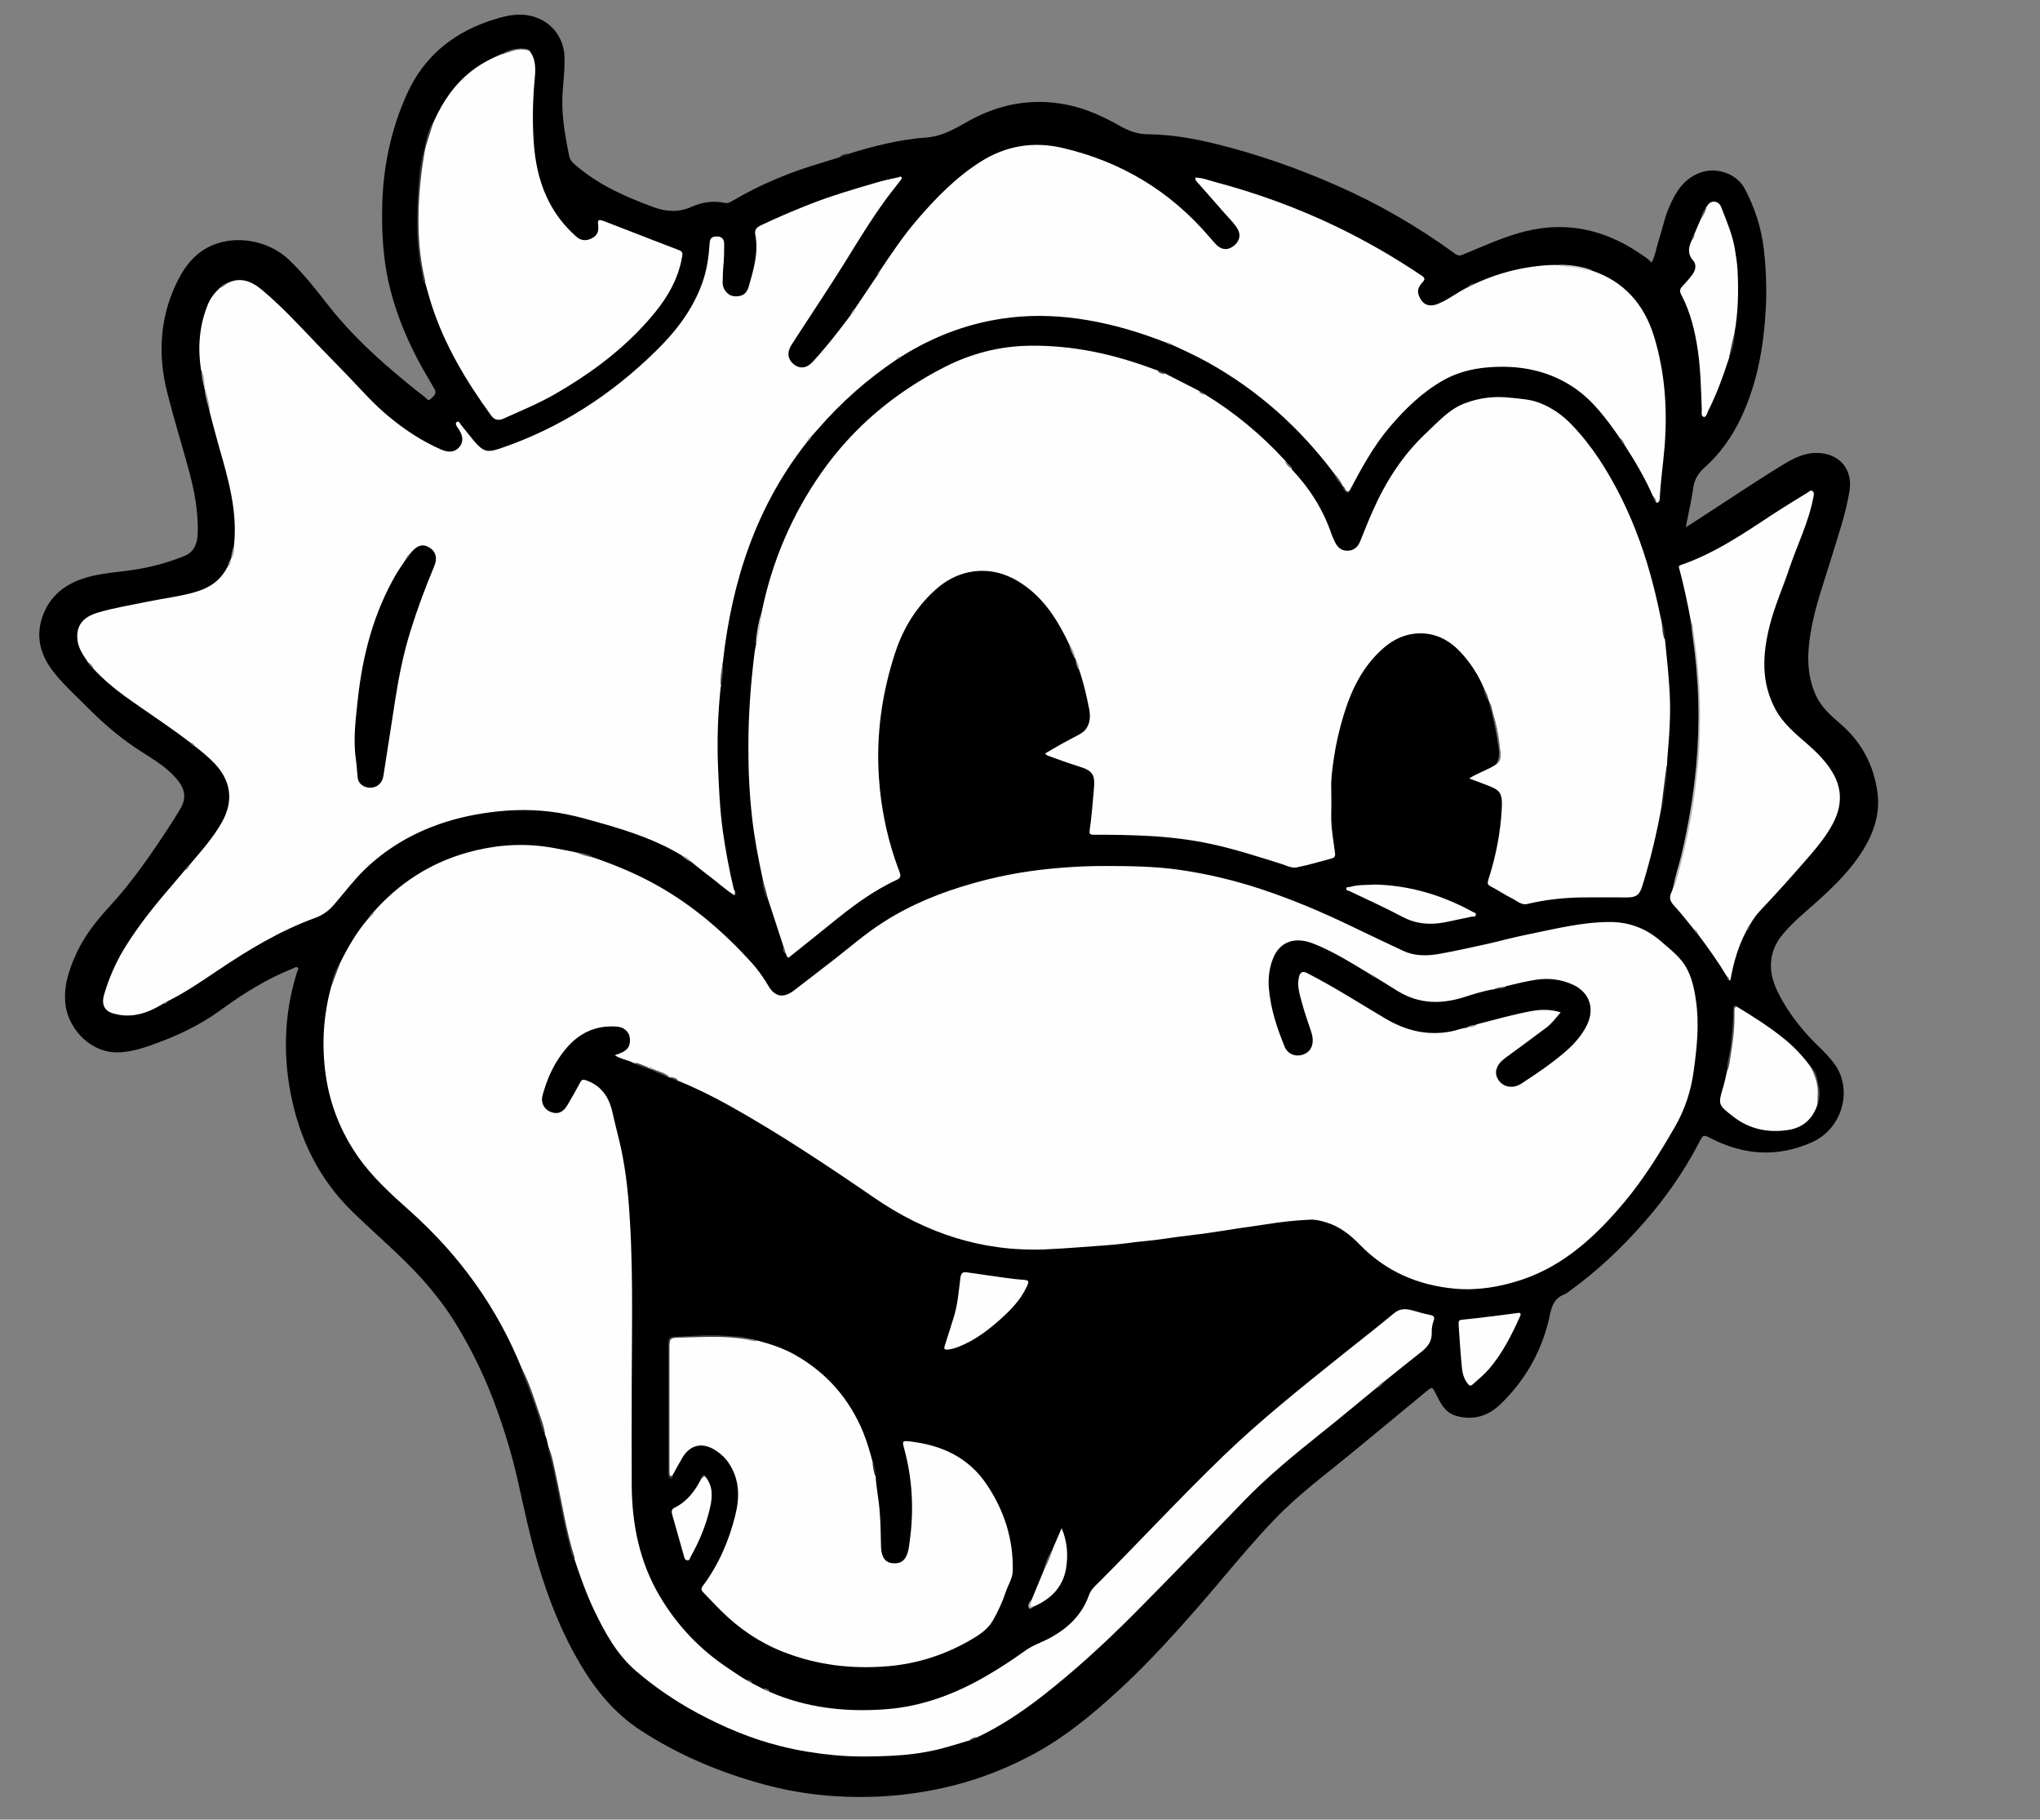 <svg viewBox="0 0 1869.1 1666.9" version="1.1" xmlns="http://www.w3.org/2000/svg" data-name="Layer 1" id="Layer_1">
  <rect x="0" y="0" width="1869.1" height="1666.9" fill="#808080" stroke="none"/>
  <defs>
    <style>
      .cls-1 {
        fill: #b5b5b5;
      }

      .cls-1, .cls-2, .cls-3, .cls-4, .cls-5, .cls-6, .cls-7, .cls-8, .cls-9, .cls-10, .cls-11, .cls-12, .cls-13, .cls-14, .cls-15, .cls-16, .cls-17, .cls-18, .cls-19, .cls-20, .cls-21, .cls-22, .cls-23, .cls-24, .cls-25, .cls-26, .cls-27, .cls-28, .cls-29, .cls-30, .cls-31, .cls-32, .cls-33, .cls-34, .cls-35, .cls-36, .cls-37, .cls-38, .cls-39, .cls-40, .cls-41, .cls-42, .cls-43, .cls-44, .cls-45, .cls-46, .cls-47, .cls-48, .cls-49, .cls-50, .cls-51, .cls-52, .cls-53, .cls-54, .cls-55, .cls-56, .cls-57, .cls-58, .cls-59, .cls-60, .cls-61, .cls-62, .cls-63, .cls-64, .cls-65, .cls-66, .cls-67 {
        stroke-width: 0px;
      }

      .cls-2 {
        fill: #adaaa9;
      }

      .cls-3 {
        fill: #cccbcb;
      }

      .cls-4 {
        fill: #3e3a39;
      }

      .cls-5 {
        fill: #433e3d;
      }

      .cls-6 {
        fill: #72706f;
      }

      .cls-7 {
        fill: #fdfdfd;
      }

      .cls-8 {
        fill: #4c4b4b;
      }

      .cls-9 {
        fill: #5f5d5c;
      }

      .cls-10 {
        fill: #a3a2a2;
      }

      .cls-11 {
        fill: #b7b6b6;
      }

      .cls-12 {
        fill: #646463;
      }

      .cls-13 {
        fill: #afabab;
      }

      .cls-14 {
        fill: #56514f;
      }

      .cls-15 {
        fill: #484746;
      }

      .cls-16 {
        fill: #3e3938;
      }

      .cls-17 {
        fill: #231f1e;
      }

      .cls-18 {
        fill: #d0cdcd;
      }

      .cls-19 {
        fill: #4d4b4b;
      }

      .cls-20 {
        fill: #1b1b1b;
      }

      .cls-21 {
        fill: #535251;
      }

      .cls-22 {
        fill: #1d1918;
      }

      .cls-23 {
        fill: #444343;
      }

      .cls-24 {
        fill: #504d4b;
      }

      .cls-25 {
        fill: #acaaaa;
      }

      .cls-26 {
        fill: #959291;
      }

      .cls-27 {
        fill: #949393;
      }

      .cls-28 {
        fill: #64605f;
      }

      .cls-29 {
        fill: #000;
      }

      .cls-30 {
        fill: #6e6e6e;
      }

      .cls-31 {
        fill: #565251;
      }

      .cls-32 {
        fill: #635e5d;
      }

      .cls-33 {
        fill: #5d5b5a;
      }

      .cls-34 {
        fill: #696664;
      }

      .cls-35 {
        fill: #4f4d4c;
      }

      .cls-36 {
        fill: #a7a7a7;
      }

      .cls-37 {
        fill: #aaa7a7;
      }

      .cls-38 {
        fill: #b0afaf;
      }

      .cls-39 {
        fill: #aba8a7;
      }

      .cls-40 {
        fill: #434241;
      }

      .cls-41 {
        fill: #797574;
      }

      .cls-42 {
        fill: #414040;
      }

      .cls-43 {
        fill: #383837;
      }

      .cls-44 {
        fill: #363535;
      }

      .cls-45 {
        fill: #5d5958;
      }

      .cls-46 {
        fill: #fefefe;
      }

      .cls-47 {
        fill: #4d4c4c;
      }

      .cls-48 {
        fill: #6b6767;
      }

      .cls-49 {
        fill: #484342;
      }

      .cls-50 {
        fill: #b3b1b0;
      }

      .cls-51 {
        fill: #292524;
      }

      .cls-52 {
        fill: #3a3634;
      }

      .cls-53 {
        fill: #9d9998;
      }

      .cls-54 {
        fill: #605d5d;
      }

      .cls-55 {
        fill: #737170;
      }

      .cls-56 {
        fill: #433f3e;
      }

      .cls-57 {
        fill: #3f3b3a;
      }

      .cls-58 {
        fill: #4f4c4c;
      }

      .cls-59 {
        fill: #9a9a99;
      }

      .cls-60 {
        fill: #585756;
      }

      .cls-61 {
        fill: #3f3f3e;
      }

      .cls-62 {
        fill: #53504f;
      }

      .cls-63 {
        fill: #565554;
      }

      .cls-64 {
        fill: #6b6765;
      }

      .cls-65 {
        fill: #6b6766;
      }

      .cls-66 {
        fill: #676564;
      }

      .cls-67 {
        fill: #595958;
      }
    </style>
  </defs>
  <path d="M778.4,140.6c22.9-7,46.2-12.9,70.1-14.6,15.2-1.1,26.9-8.4,39.3-15.3,28.2-15.7,58.3-21.1,90.1-14.7,17.5,3.5,33.7,11.2,49.2,19.9,7.7,4.3,15.4,7,24.5,7.1,21.5.2,42.6,3.9,63.5,9.1,37.7,9.3,74.1,22.2,109.6,37.8,38.5,16.9,74.7,37.9,108.7,62.7,2.4,1.7,4.1,1.8,6.7.7,18.9-7.7,37.5-16.4,57.4-21.4,37.6-9.3,72.1-1.7,104,19.6,4,2.7,8.1,5.2,11.8,9,3.5-6.7,4.3-14,6.6-20.8,3.1-9.3,4.9-19,8.6-28,6.3-15.3,14.4-29.4,32.1-34.4,14-3.9,31.1,2.6,37.9,15.4,9.4,17.7,15.5,36.6,17.7,56.7,1.9,17.4,2.6,34.9,1.7,52.3-1.8,35.1-7.7,69.4-22.9,101.4-8.1,17-18.8,32.2-32.8,44.8-5.8,5.2-9.7,10.8-10.8,18.9-1.6,11.8-4.4,23.4-6.9,36.3,7.7-5,14.5-9.3,21.2-13.7,23.3-15.1,46.3-30.7,70.1-45,9-5.4,18.5-9.7,29-9.5,20.8.3,33.1,15.3,29.7,35.3-3.6,21.5-10.9,42.1-17.2,62.9-6.4,21-13.9,41.6-17.8,63.2-3.7,20.6-4.8,41.3,4.5,61.2,5.1,10.9,14,18.4,22.8,26.1,18.9,16.4,29.8,37.1,33.3,61.8,2.7,19-2.8,36.2-12.5,52.3-11.5,19-27.3,34.3-43.7,49-10.2,9.1-20.7,17.7-29.6,28.1-14,16.2-14.9,34.2-5.9,53,7.2,15.1,17,28.5,28.2,40.9,8.2,9.1,17.9,16.8,25,27.1,15.8,23.1,6.5,58.3-21.9,70.8-31.2,13.7-61.7,11.7-91.7-3.6-7.5-3.8-7.4-3.8-11.4,3.9-14.1,27-31.4,51.7-51.6,74.4-19.8,22.4-41.4,42.8-65.6,60.4-2,1.5-4,3.2-6.3,4.1-8.3,3.2-11.2,9.8-12.9,18-6.6,32.2-21.9,59.8-45.5,82.6-11.4,11-25.3,15.1-40.9,10.5-9.8-2.9-13.9-11.4-18-19.6-3.8-7.5-3.4-7.3-9.9-1.9-21.5,17.9-43.1,35.5-64.6,53.3-25,20.7-51.3,39.9-73.8,63.4-17.8,18.6-34.4,38.4-51,58.1-12.2,14.5-24.7,28.8-37.4,42.9-17.2,19.1-34.9,37.6-53.8,55-25.2,23.2-51.4,44.8-82,60.7-25.3,13.2-51.8,23.1-79.8,29.2-21.2,4.6-42.5,7.4-64.2,8-33.2,1-65.9-2.4-98-11-40.8-10.9-79.3-27-114.7-50.1-23.4-15.3-40.8-36.5-54.9-60.4-17.1-28.8-29.2-59.6-38.7-91.6-7.5-25.4-12.9-51.2-18.7-77-5-22.4-11.7-44.3-19.5-65.9-9.7-26.8-21.9-52.4-36.8-76.8-9.1-15-19.8-28.7-31.5-41.8-19.9-22.1-42.8-41-63.9-61.7-30.4-29.8-48.1-66.1-56.2-107.5-4-20.2-5.3-40.6-3.9-61.1,1.2-17.3,4.5-34.2,9.7-50.8.4-1.3,1.9-2.9.3-4.1-1.1-.9-2.5.3-3.7.8-24.1,9.5-45.7,23-66.5,38.2-19.7,14.4-41.8,24.6-64.8,32.6-9.1,3.2-18.3,5.7-28.1,6.2-25.7,1.3-45.9-20.6-49.2-42.3-2.4-16.4,2.3-31.3,8.7-45.9,7.4-17,18.6-31.5,31.1-45,21-22.7,38.4-48.1,55.2-73.8,3.3-5,6.4-10.1,9.5-15.2,6.3-10.1,5.2-18.6-2.5-27.8-9-10.9-20.9-17.9-32.5-25.3-17.8-11.3-33.8-24.8-48.6-39.7-10.3-10.4-21.3-20.2-30.6-31.6-12.3-15-18.2-31.7-12.1-51,5.7-17.9,18.1-29.3,35.6-35.7,13.6-4.9,27.9-6,42-7.8,18.4-2.3,36.3-6.7,53.4-13.8,8.6-3.6,11.3-11.3,11.7-19.9.8-21-3.3-41.3-8.9-61.4-6.3-22.9-13.3-45.6-19.1-68.6-8.3-33.2-6.9-66,7.5-97.5,7.2-15.7,16.8-29.5,33.4-36.8,22.9-10,52.7-4.4,71,13.3,12.9,12.4,24,26.3,34.9,40.4,15.9,20.5,34.1,38.6,53.5,55.7,11.7,10.2,23.7,20.1,36,29.6,1.5,1.2,2.8,4,5.3,1.5s5.8-4.6,3.5-8.8c-5.3-9.4-11-18.6-16-28.2-11.7-22.5-20.9-45.9-26.4-70.8-5-23.1-6.2-46.4-5.6-69.9.9-35.3,8.1-69.3,22.6-101.5,16.3-36.2,44.9-58.1,82.5-69.2,10.6-3.1,21.2-5.1,32.4-2.1,17.3,4.7,28.8,19,29.5,37,.6,15-2.4,29.8-2,44.8.4,15.7,3.2,31,6.3,46.3.8,3.8,3.4,6.3,6.3,8.7,20.8,17.8,45.4,28.7,70.8,38,11.7,4.3,23.1,5.1,34.9-.2,9.7-4.3,20.1-5.9,30.7-3.6,2.5.5,4.6-.4,6.6-1.7,26.3-15.7,54.4-27,83.8-35.6,4.9-1.4,9.8-3.1,14.7-4.6,2.8-1.7,6.3-1,9-3v-.4Z" class="cls-29"></path>
  <path d="M778.4,140.6c-2.3,3.2-6,2-9,3,2.6-2.3,5.9-2.5,9-3Z" class="cls-20"></path>
  <path d="M888.2,1594.3c-9.8,2.9-19.5,6.1-29.6,8.5-13.6,3.2-27.5,4.9-41.4,5.6-17.8.9-35.6,1.1-53.4-.6-16.4-1.6-32.5-4.2-48.5-8.2-27.3-6.8-53-17.7-77.7-31.1-19.5-10.6-37.7-23.1-54.5-37.4-18-15.4-29-35.7-39-56.6-7.1-14.9-12.5-30.4-17.7-46-3.2-8.9-5.4-18-7.5-27.1-4.8-20.9-8.2-42.2-13.2-63.1-1-4.3-2.2-8.6-3.3-12.9-.7-3.7-1.4-7.4-3-10.9-5.9-20.4-13.2-40.3-21-60-22.6-56.4-57.2-104.4-102.5-144.9-17.6-15.7-35.2-31.5-48.7-51.2-15.2-22.2-24.8-46.5-28.7-73.1-3.9-27.5-2.4-54.7,5-81.6,2.1-7.2,4.5-14.4,7.9-21.1,7.3-15.1,15.8-29.4,26.8-42.1,1.3-1.7,3.1-3,4-5,23.2-26.2,51.5-44.7,85.2-54.3,23.2-6.6,46.8-8.9,71-5.8,9.7,1.2,19.2,3.5,28.8,5.3,5.7,1.7,11.4,3.2,17,5,20.9,7.2,41.2,15.7,60.4,26.8,31.9,18.3,59.3,42.1,83.9,69.2,6,6.6,11.1,13.9,15.7,21.7,5.9,10,13.9,11.1,23.3,3.9,11-8.4,21.8-16.9,32.8-25.3,16.4-12.5,31.8-26.3,49.3-37.4,25.2-16.1,52.6-27.2,81.4-35.3,19.7-5.6,39.7-9.7,59.9-12.2,20.3-2.5,40.7-3.8,61.1-3.8,23.2,0,46.3.3,69.3,3.6,25.6,3.7,50.8,9.8,75.4,18,27.6,9.2,54.3,20.5,80.5,33.1,16,7.7,32.1,15.4,48.2,22.9,10.3,4.9,21.4,4.9,32.2,3.1,14.5-2.5,28.9-5.8,43.2-8.9,12.9-2.9,25.6-6.4,38.5-9,24.8-5,49.3-11.3,74.8-11.5,17.7-.2,33.3,5.4,46.9,17,6.9,6,14.2,11.6,19.9,18.7,8.2,10.3,11,22.8,12.9,35.6,3.3,21.9,1,43.6-2,65.2-2.4,17.9-7.9,35.1-17.1,51-13.8,23.9-28.3,47.4-46,68.6-25.9,31-55,58.4-94.4,71.6-19.9,6.6-40.5,10.1-61.4,8.2-33.6-3.1-63.2-15.7-87.1-40.4-8.7-9-18.5-16.7-30.9-20.4-4.8-1.4-9.7-2.7-14.7-2.4-13.6.6-27.1,2.1-40.5,4.3-8,1.3-16.1,2.3-24.1,3.5-9.8,1.5-19.6,3.1-29.4,4.5-9.2,1.3-18.4,2.3-27.6,3.5s-18.3,2.8-27.5,3.6c-12.3,1.1-24.4,3.2-36.7,4-18.9,1.3-37.8,3-56.8,3.8-57.7,2.3-109.3-14.8-156.5-47.2-43.3-29.7-86.9-58.8-132.7-84.4-15.4-8.6-31.2-16.4-47.5-23-2.5-1.5-5.4-1.7-7.9-3.1h0c-5-2.3-10.1-4.1-15-6.6-1.6-1-3.2-2.1-5.3-1.9-4-1.2-7.8-3-11.7-4.4-5.5-2.8-11.9-3.6-17.8-7.2,2.8-1.1,4.8-1.7,6.7-2.6,5.9-2.7,8-7,7.1-13.8-.7-5.1-5.3-9.3-11.1-9.8-20.1-1.8-36,6-48.4,21.4-8.9,11-15,23.4-19,36.8-1,3.4-2.5,6.9-1.7,10.7,1.2,5.7,5.2,8.9,10.5,10,5.6,1.1,9.6-2.1,12.3-6.6,4.2-7,8.2-14.1,12-21.2,1.4-2.6,2.6-3,5.4-2,14.1,5,21.1,15.5,24.2,29.6,2.9,13.4,6.8,26.6,9.3,40.1,2.3,12.1,3.9,24.3,5,36.5,5.1,57.7,3.4,115.4,3.3,173.2,0,30.6-.2,61.3,0,91.9.3,35.7,7.2,69.9,25.5,101,15.9,26.9,36.8,49,62.9,66.3,5.5,3.6,10.8,7.5,16.6,10.8,1.7.9,3.6,1.7,5.2,2.9,3.3,1.7,6.6,3.4,9.9,5.1,1.9,1.4,4.3,1.4,6.1,2.8,34,14.8,69.7,18.7,106.2,16,33.8-2.5,64.8-14.2,93.8-31.3,11.8-6.9,23.1-14.3,34.2-22.3,6.6-4.8,14.4-7.4,21.6-11.1,17.1-9,30.4-21.3,37-40,2-5.7,6.9-9.4,10.9-13.5,37.5-37.8,73.8-76.8,112.1-113.8,34.2-33,71.3-62.5,108.3-92.2,16.1-12.9,32.4-25.5,48.3-38.7,5.3-4.4,10.7-4.1,16.3-2.6,5.4,1.5,10.8,3.1,16.3,4.2,3.2.6,5.1,1.5,3.5,5.6-1.3,3.3-1.8,7.2-1.7,10.8.2,7.4-3.3,12.5-8.8,16.9-12.1,9.5-24.1,19.2-36.2,28.9-2.2,1.4-3.7,3.7-6,5-17.3,14.2-34.5,28.6-52.1,42.6-23.9,19.1-47.5,38.5-68.8,60.5-34,35.1-67.8,70.4-102.3,105-25.8,25.8-52.6,50.4-81.3,72.9-19.2,15-39.3,28.6-61.5,39-2.2,1.5-4.9,1.6-7.1,3l.5-.4Z" class="cls-46"></path>
  <path d="M660.3,629.5c-2.6,24.4-3.4,48.8-2.4,73.3.8,19.6,1.7,39.2,4.4,58.6,2.4,17.6,5.8,35,9.8,52.3.2,1,.8,1.8,1.2,2.7.7,1.3,1.2,2.7-.3,3.8-8.5-5.3-15.8-12.2-23.9-18.2-5.4-4-10.6-8.4-15.9-12.6-2.7-2.4-5.8-4.3-9-6-22.1-13.4-46.2-21.5-70.9-28.6-11.3-3.2-22.5-6.5-33.9-8.8-21-4.3-42.1-4.9-63.4-2.7-18.3,2-36.3,5.6-53.7,11.7-23.9,8.4-45.3,20.7-64.2,37.8-12.2,11-21.8,24.1-32.4,36.3-4.7,5.4-10,9.2-16.8,11.7-32.3,11.7-61.5,29.4-89.9,48.5-14.8,10-29.5,20-45.6,28-1.1,1.1-2.8,1.1-3.9,2.1-10.8,6.7-22.2,11.5-35.4,10.8-3.9-.2-7.7-1-11.2-2.1-7.6-2.4-10.1-8.6-7.4-17.4,4.4-14.7,10.4-28.7,18.4-41.8,12.9-21.1,28.4-40.2,44.5-58.8,3.7-4.3,7.3-8.6,10.9-12.9,1.5-1.4,2.9-3.1,4.2-4.7,10.8-12.8,22.1-25.3,30.2-40,10.3-18.8,8-36.9-6.6-52.6-5.7-6.1-12.1-11.3-18.7-16.4-1.3-1-2.6-2-3.9-3.1-19.6-15.2-40.6-28.5-60.6-43-10.2-7.4-19.8-15.6-28.4-24.9-1.4-2.2-3.7-3.7-5-6-4.1-6.2-8.6-12.3-9.5-20-1.5-12.9,4.5-21.1,18.6-25.3,15-4.5,30.6-6.9,45.9-10.1,14.8-3.1,29.9-4.7,44.5-9.1,12.6-3.8,22.3-10.7,28.3-22.5,1.9-2,1.9-4.7,3-7h0c2-3.7,2-8,3-12,3.6-31.6-5-61.3-13.6-91.1-3-10.5-5.7-21.1-8.5-31.7-1.2-7.8-3.7-15.3-5-23h0c-1.4-5.3-1.1-10.9-3-16-3.2-20.3-1.6-40.1,6-59.2,2.4-6.1,6.3-11.2,11.2-15.7,1.8-1.7,3.9-2.9,6.1-4,12.7-6.8,23.3-2.1,33.2,6.3,17.8,15,33.5,32.1,49.6,48.9,9.7,10.1,19.5,20,29.2,30.1,11.8,12.4,23.1,25.2,36.4,36.2,14.9,12.4,30.8,22.9,48.5,30.6,7,3,12.5,2.2,16.4-2.3,3.9-4.6,3.7-10.2-.6-16.5-.4-.6-.8-1.1-1.1-1.6-1-1.6-2.3-3.6-.6-4.9,1.9-1.5,2.7,1.1,3.6,2.2,4.3,5.2,8.4,10.7,12.8,15.8,8,9.3,11.8,10.1,23.1,6.3,55-18.6,102.3-49.3,143.5-89.9,18.1-17.8,33.2-37.5,41.9-61.7,4.3-11.9,6-24.2,6.8-36.6.3-5.2,2.8-6.1,6.9-6.1s6.4,2.6,6.4,6.6,0,11-.4,16.5c-.7,6.4-.9,13-1,19.4,0,5.7,4.4,11.2,9.3,12.1,7.2,1.2,12.5-1.4,14.5-8.3,4.5-15.7,9.3-31.4,6.1-48-1-5.2,2.2-7.2,6-8.9,13.3-6.3,26.9-12.1,40.6-17.6,22-8.8,44.7-15.5,67.4-22,5.7-1.6,11.5-2.7,17.3-4,.9-.2,1.9-1.2,2.6-.2.7,1.1,0,2.2-.9,3.1-4.6,6-9.4,11.9-13.9,18.1-13.6,18.7-25.6,38.6-37.8,58.2-12.8,20.5-26.2,40.6-39.4,60.9-3.1,4.7-6.2,9.4-9.1,14.1-4,6.5-2.9,13,2.7,17.3,5.5,4.2,11.7,3.5,17.2-2.5,8.3-9.1,16.2-18.6,23.7-28.3,3.6-4.7,7.2-9.5,10.9-14.3,1.7-1.7,2.8-3.9,4-6,6.7-10,13.4-19.9,20.1-29.9,1.2-1,1.1-2.8,2.2-3.9,11-16.5,22-32.9,34.9-47.9,17.2-20,35.6-38.8,58-53,22.9-14.5,48-18.8,74.6-12.7,54,12.5,99.1,39.6,135.1,81.8,2.2,2.5,4.3,5.1,6.7,7.4,4.9,4.6,10.4,4.7,15.7.5,5.3-4.3,6.6-10.2,3-15.9-3.4-5.6-8.3-10-12.5-14.9-7.7-8.9-15.6-17.7-23.4-26.6-1.1-1.3-2.8-2.4-2.5-5,6.1,0,11.7,2.3,17.3,3.8,38.5,10.2,75.8,23.7,111.8,41,27.2,13.1,53.3,28.2,78.3,45,3.1,2.1,3.2,3.4.8,6-3.2,3.5-5.5,7.3-3.3,12.6,3.3,8,9.2,10.6,17.5,7.2,9.9-4,18.1-10.9,27.7-15.4,1.8-1.4,4-2.2,6.1-3,22.7-10.5,46.5-16.3,71.4-17.2,1.8,0,3.6,0,5.5.1,2.7.9,5.5,1.1,8.3,1.1,7.5.1,14.5,2.5,21.7,3.9,30,10,48.3,31.3,57.3,60.8,10.1,33.3,12.3,67.6,9.4,102.1-1.3,15.2-3.5,30.4-4.3,45.6-.1,2.1-.4,4.1-3.1,4.3-1.2-1.9-1.8-4.1-3.1-6-7.2-16.5-16.3-31.9-26-46.9-1.5-1.9-2.6-4.1-4.1-6-12.4-17.8-25.1-35.4-43.6-47.5-21.4-14-45.3-19.1-70.6-18.1-16.8.6-33,3.9-47.7,12.2-19.2,10.8-34.8,26-49,42.6-15.2,17.8-26.2,38.3-37.1,58.8-1.2,1.8-2.3,1.2-3.4,0s-1.5-2.8-2.5-4h0c-2.6-4-5.6-7.8-8.1-11.9-31.5-41.9-69.6-76.1-115.5-101.7-10.9-6.1-22.1-11.2-33.5-16.4-1.6-.9-3.4-1.3-5.1-1.9-23.4-9.2-47.4-16.4-72.3-20.6-23.1-3.9-46.3-5-69.5-2.4-36.4,4.1-70,16.5-101,36-1.4.9-3.1,1.4-4.2,2.7-26.8,18-50.9,39.3-72,63.7-1.9,2.2-3.9,4.4-5.8,6.5-1.2,1.8-3.1,3-4,5.1-46.8,59.2-69,127.8-77.2,201.8-.5,6.1-1.3,12.1-1.5,18.2,0,1.6.5,3.3-.6,4.8h.1Z" class="cls-46"></path>
  <path d="M1183.3,429.7c16.5,17.4,29.1,37.1,36.8,60,.8,2.3,1.9,4.5,3,6.8,2.3,4.7,5.5,8,11.4,8s9.6-3.5,11.7-8.5c3.7-9.2,7.3-18.5,11.4-27.6,12-27.3,27.8-51.9,49.7-72.3,10.6-9.9,20.5-21.2,34.6-26.6,13.4-5.1,27.2-6.8,41.5-5.2,9.6,1,19.1,1.4,28.3,5.2,10.8,4.4,20.1,11,28.1,19.3,19.1,19.8,33.5,42.9,45.7,67.3,12.7,25.5,22.1,52.2,29.2,79.8,3,11.5,5.5,23.1,7.9,34.7,2.1,4.9,1.3,10.2,2.9,15.2,1.7,16.3,3.4,32.6,4.3,49,1.1,20-.4,39.8-2.1,59.6-.2,2-.2,4-.2,5.9-.4,11.2-2.5,22.3-3.9,33.4-.2,1.3-.2,2.6-1,3.8-4.4,25-10.3,49.6-17.8,73.9-2.6,8.4-5.4,10.7-14.2,10.7-14,0-28-.2-42,0-16.6.3-33,2.1-49.2,6-5.4,1.3-9.4-2.8-13.7-4.9-6.8-3.4-13.1-7.7-19.9-11.2-2.9-1.5-3.1-3-2.2-5.9,6.9-21.4,11.3-43.4,12.4-66,.7-15.1-2.4-16.6-15.3-21.5-4.6-1.7-9.1-3.5-14.6-5.5,8.2-5.3,17-7.7,24.4-12.7,5.7-4.6,4.1-11.1,3.3-16.7-1.5-10.4-2.9-20.9-6.3-30.9-1.3-3-1.4-6.4-2.9-9.4h0c-1.8-4.3-3.4-8.6-5-13-5.2-12.2-12.3-23.2-21.3-32.9-10.3-11-22.8-17.7-38.2-17.3-12.2.3-22.9,5.2-32.1,13.1-19.4,16.7-30,38.7-37.2,62.7-3.8,12.7-6.8,25.6-8.7,38.7-1.4,9.4-2.7,18.8-2.4,28.3.2,8,.2,16,0,24-.2,11.7,2.1,23.1,3.5,34.6.4,3.2-.9,4.3-3.4,4.9-10.6,2.8-21.1,6-31.8,8.1-4.7.9-9.6-1.8-14.3-3.3-21.4-6.7-42.7-13.6-64.7-18.3-17.8-3.8-36-6-54.3-7.1-17.7-1-35.3-1.3-52.9-1.2-3.4,0-3.8-1.3-3.4-4.2,1.8-12.7,2.8-25.5,3.9-38.2,1.2-12.5-1.2-16.3-13.2-20-9.7-3-19.3-6.6-28.9-10-.9-.3-1.6-1.1-2.8-2,5.2-3,10.2-6,15.2-8.8,5.5-3,11-5.9,16.6-8.9,7.6-4,10.8-12.1,8.8-22.7-2.4-12.4-5.2-24.7-9.4-36.7-.8-3.1-1.6-6.2-3-9h0c-2-4.7-3.1-9.7-6-14-9.4-19.7-20.4-38.1-38-51.7-15.8-12.2-33.5-18.3-53.5-14.4-11.9,2.4-22.3,8.2-31.3,16.4-17.6,15.9-29.4,35.4-36.7,57.7-12.3,37.6-17.6,76.1-14.7,115.7,1.8,25,6.6,49.3,14.5,73,1.4,4.2,3,8.3,4.5,12.5,1.1,3.1.6,5-2.8,6.6-22.1,10.2-41.4,24.8-60.2,40.1-12.9,10.5-26,20.9-39,31.3-1.8-1-1.8-2.9-2.7-4.3-1-1.9-1-4.1-1.9-6.1-4.7-14.3-9.3-28.6-14-42.9-2-6.2-3.7-12.6-5-19-4.1-18.8-7.7-37.7-9.8-56.9-2.4-21.5-3.4-43.1-3.3-64.7,0-28.8,2.1-57.5,5.7-86,.3-2.5.9-4.9,1.4-7.3,1.7-9.7,3.5-19.4,5-29.1,9.4-46.4,27.5-89,54.6-127.8,29.3-41.9,67.5-73.7,112.7-96.9,24.3-12.4,50.4-19.3,78-19.7,39.4-.6,77.1,7.6,113.8,21.4,1.2.5,2.5.8,3.8,1.2,2.1,1.6,4.9,1.6,7.1,3,10.4,5.3,20.7,10.6,31.1,15.9,1.5,1.3,3.5,1.8,5,3,27.6,16.8,52.1,37.3,73.9,61.1,1.8,2.5,4.5,4.2,6,7l-.5.4Z" class="cls-46"></path>
  <path d="M802.3,1352.7c.6,10.3,2.8,20.4,3.6,30.6.9,10.8,1.1,21.6,1.3,32.4,0,2.7.2,5.3,1,7.9,1.3,4.5,3.9,7.7,8.7,8.3,6.8.9,10.8-1.1,13.4-6.2,2.1-4.1,2.5-8.7,3.1-13.1,4.1-29,2.7-57.8-5.1-86.1-1.7-6.2-1.5-6.8,4.9-6.1,29.3,3.3,54.2,14.4,71.2,40,15.9,23.9,24.2,50,23.5,78.8-.2,6.9-4.3,12.7-6.4,19.1-3,9.1-7,17.8-11.8,26.2-4.6,7.9-12,12.9-19.5,17.3-23.8,13.9-49.3,22.3-77,24.6-32.9,2.7-64.6-1-95.4-13.1-21.5-8.4-40.3-21.1-56.7-37.3-5.7-5.6-11.1-11.5-16.7-17.2-2-2-2.3-3.4-.5-5.9,14.5-19.5,24-41.3,29.8-64.8,4-16,4-31.7-5-46.3-3.7-6.1-8.9-10.8-15-14.3-11-6.3-21.6-3.5-28.2,7.4-3.2,5.4-6.2,10.9-9.2,16.4-1.9,2.1-2.9.8-3.4-1.1-.3-1.1,0-2.3,0-3.5v-114.8c0-5.8.7-7,6.4-7,16.4-.2,32.8-2.6,49.3-.3,4.2.6,8.6,0,12.9,1,4.2,1.5,8.6,1.8,13,2.6,11.9,3.1,23.4,7,34.2,13.1,29,16.5,49.7,40.3,62.3,71.1,3.5,8.7,6.1,17.7,8.5,26.7,2.2,4.1,1.5,8.9,3,13.2l-.2.4Z" class="cls-46"></path>
  <path d="M485.3,46.8c6,7.8,5.4,17,4.6,25.8-1.8,19.1-2.2,38.3-.9,57.3,1.7,25.8,8.3,50.3,24.4,71.3,4.3,5.6,9.1,10.6,14.3,15.3,4.4,4.1,9.4,4.5,14.7,1.7,4.9-2.6,6.4-6.1,5.6-12.5-.6-4.4.6-5,5.7-3,7.9,3.1,15.9,6.1,23.8,9.2,14.8,5.7,29.6,11.6,44.5,17.2,3.5,1.3,3.5,2.9,3,6-4.4,25.9-19.2,45.9-36.5,64.4-23.6,25.2-51.3,45.1-81.2,62.2-14.8,8.4-30.6,14.8-46,21.8-3.8,1.7-8,1.7-11.1-2.6-22.9-31.5-42.8-64.5-54.8-101.8-2.1-6.5-3.8-13.1-5.7-19.6-2.2-7.3-3.3-14.9-4.5-22.4-2.7-16.7-2.3-33.5-1.9-50.2.4-16.9,2.7-33.7,5.9-50.3,2.4-8.8,4.8-17.7,8.6-26,8.1-17.9,18.9-33.7,34.7-45.9,8.3-6.4,17.5-11.2,27.2-15.2,6.4-2.5,12.8-5,19.9-4.5,2.2.2,4.2.5,6,1.7h-.3Z" class="cls-46"></path>
  <path d="M1549.3,569.5c-3-16.2-6.3-32.3-10.6-48.2-.4-1.6-1.3-2.8,1.3-3.7,31.1-10.7,57.9-29.1,85-46.9,10.4-6.8,21.1-13.3,31.7-19.8,1.2-.7,2.5-2.6,4.3-.7,1.4,1.5.9,2.9.6,4.6-4.2,23.2-14.9,44.2-22.3,66.3-5.8,17.3-13.3,34-17.8,51.8-6.7,26.4-8.2,52.4,5.5,77.4,7,12.7,17.9,21.7,28.5,30.9,9.1,7.9,17.5,16.3,23.7,26.7,9.3,15.8,8.3,31.6-.3,47.4-5.5,10.1-12.6,19.1-20.1,27.8-15.2,17.6-30.7,34.9-46.7,51.8-3.6,3.8-6.3,8.1-8.9,12.5-1.2,1.5-1.8,3.4-2.9,5-7.3,13.5-11.6,28-14.4,43-.2,1.1.1,2.4-1.4,2.8-1.2-1-1-2.8-2.3-3.8-8.2-13.6-17.4-26.5-26.9-39.1-1.1-1.3-2-2.7-3.2-3.8-6-7.3-11.7-14.8-18.1-21.7-3.6-3.9-5.1-7.4-2.6-12.3.8-1.6,1.2-3.4,1.8-5.2,4.9-15,8.6-30.3,12-45.7,3.7-17.2,6.3-34.6,8.4-52,2.9-24.1,3.7-48.4,3.2-72.6-.3-17.4-1.9-34.8-4.2-52-.9-6.8-1.1-13.9-3.3-20.5h0Z" class="cls-46"></path>
  <path d="M1592.2,922.7c14.7,8.9,29.2,18.1,42.5,28.9,9.2,7.5,17.5,16.2,24.5,26,7.1,10.4,8,21.9,6.1,33.9-4.2,13.5-13.5,21.7-27.3,23.7-18.2,2.7-35.3-.8-50.2-12.5-13.7-10.7-13.8-10.7-8.9-27.2,1.4-4.6,2.3-9.3,3.4-14,3.7-18.6,6.6-37.3,6.5-56.4,0-2.4.4-4.1,3.4-2.5h0Z" class="cls-46"></path>
  <path d="M1584.3,327.6c-5.4,16.6-11.2,33-19.1,48.5-1.2,2.3-1.7,6.4-4.3,5.8-2.6-.5-1.6-4.6-1.7-7.1-.7-18-1-35.9-3.6-53.8-2.6-17.8-6.8-35.1-15.2-51.1-1.6-3-1.4-5.1.9-7.5,3.2-3.4,6.3-6.9,9.1-10.6,3.1-4,4.3-9.2,1-13-5.6-6.5-4.4-12.6-1.1-19.2.8-1.6,1.1-3.4,2-5,2-4.6,4-9.3,6-13.9,1.4-3.8,3.4-7.3,5.1-11,1.9-3.1,4.2-5.7,8.4-4.8,3.8.8,4.9,4,6.1,7.1,4.6,11.9,9.7,23.8,11.7,36.5,1,6.4,2.1,12.8,2.4,19.3,1,19.3.6,38.6-2.9,57.7-1,7.5-2.8,14.9-4.9,22.1h.1Z" class="cls-46"></path>
  <path d="M886.8,1165.7c10.8,1.5,21.5,3.1,32.3,4.6,5.9.8,11.8,1.6,17.7,2,5.9.5,6.5.9,3.9,6.5-5.4,11.5-14,20.6-23.2,28.9-11.7,10.6-24.2,20.1-39.1,26-2.8,1.1-5.7,2-8.6,2.4-4.9.7-5.3,0-3.8-4.6,2.6-8.2,5.3-16.4,7.8-24.7,3.6-11.5,4.6-23.5,6-35.3.6-5.2,2.1-6.9,7.1-5.8h-.1Z" class="cls-46"></path>
  <path d="M1336.5,1213.3c-.3-2.9.3-4,2.5-4.3,9.7-1,19.4-2.1,29.1-3.3,7.2-.9,14.4-1.8,21.7-2.8,1.2-.2,2.4-.6,3.2.4.7.9,0,1.9-.4,2.8-7.7,17.1-16.1,33.8-28.5,48.2-4.5,5.2-9.9,9.4-14.9,14-2.1,1.9-3.2.8-4.4-.8-3.5-4.3-4.9-9.6-5.4-14.8-1.3-13.4-2.1-26.9-3-39.4h.1Z" class="cls-46"></path>
  <path d="M1260,810.3c31.6.8,61.4,9.7,89.3,25,1.2.6,3.3.9,2.9,2.9-.4,2.1-2.4,1.2-3.7,1.5-8.2,1.6-16.4,3.6-24.7,5.2-13.5,2.6-26.3,1.6-38.6-4.9-16.1-8.5-32.6-16-49-23.8-1.1-.5-3.1-.4-2.7-2.3.3-1.7,2.2-1.1,3.4-1.4,7.5-2.2,15.2-1.7,23.2-2.2h-.1Z" class="cls-46"></path>
  <path d="M646.3,1352.7c7,8.6,6.6,18.3,4.3,28.3-3.6,16-9.8,30.9-17.8,45.1-.7,1.3-.8,3.6-3.2,3.2-2.3-.3-2.5-2.2-3-4-3.5-12.6-7.1-25.2-10.7-37.8-.7-2.6-.9-4.8,2.1-6.3,11.5-5.7,18.9-15.4,24.5-26.6,1-1.2,1.4-3.5,3.8-1.9h0Z" class="cls-46"></path>
  <path d="M964.3,1419.4c2.8-6.5,5.6-13,8.4-19.5,5.2,12.2,6.1,24.7,4,37.2-3,17-13.9,27.7-29.2,34.4-1.2.4-2.5.8-3.8,1,0,0-.2-.2-.6-.5,0-2.4,1.2-4.5,2.2-6.7,3.7-9,7.4-17.9,11.1-26.9,2.6-6.4,5-12.8,8-19h0Z" class="cls-7"></path>
  <path d="M1549.3,569.5c2.8,3,1.8,6.9,2.4,10.4,2.3,13.9,3.6,28,4.7,42.1,1.5,18.6,1.4,37.3.8,55.9-.6,19.1-2.9,38.1-5.6,57-3.6,24.9-9.2,49.2-16.2,73.3-.5,1.6-.4,3.4-2.2,4.2,1.4-9.7,4.9-18.9,7.1-28.4,6.5-27.3,11.2-54.8,13.8-82.7,3.6-39.7,2.5-79.1-3.3-118.5-.6-4.4-1-8.9-1.5-13.3Z" class="cls-1"></path>
  <path d="M682.3,1226.6c-19.4-3.1-38.9-1.7-58.3-1.3-10.6.2-10.6.4-10.6,11v109.9c0,1.5,0,3,.2,4.5.3,2.1,1.6,1.6,2.9.8,0,1.2,0,2.5-1.4,2.7-1.4.2-2.3-.7-2.5-1.9-.3-1.5-.3-3-.3-4.5v-116.3c0-6.1.8-6.9,6.9-7.1,13.3-.3,26.6-1.8,39.9-1.1,6.6.3,13.3.8,19.9,1.2,2,0,3.9.6,5.7,1.7-.6,1-1.4.8-2.2.4h-.2Z" class="cls-56"></path>
  <path d="M389.6,135.9c-3.4,18.8-5.5,37.7-6.1,56.9-.6,21.7.9,43.2,6,64.3.2.8,0,1.6,0,2.5-3-2.6-2.3-6.4-3-9.7-5.1-23.4-5-47.2-3.7-70.9.8-15,2-30.1,6.5-44.7.7.4.8,1,.4,1.7h-.1Z" class="cls-43"></path>
  <path d="M502.5,1325.3c3.4,8,4.8,16.6,6.6,24.9,5.7,25.6,9.4,51.6,17.4,76.7,0,.4,0,1,0,1.5-3.5-3.7-3.6-8.8-4.8-13.2-6.1-22.1-9.5-44.8-14.4-67.1-1.3-5.8-2.8-11.6-4.3-17.4-.5-1.8-.9-3.5-.4-5.4h0Z" class="cls-44"></path>
  <path d="M478.5,1254.4c6.3,12.1,10.4,25,14.7,37.8,2.5,7.3,5.5,14.5,6.3,22.3-3.8-5.9-4.6-13-6.8-19.5-4.1-11.9-8.2-23.8-13.1-35.4-.7-1.7-1.6-3.3-1.1-5.2h0Z" class="cls-42"></path>
  <path d="M1592.2,922.7c-2.4-.6-3.2.4-3.1,2.8.5,13.5-1,26.9-3.2,40.2-.9,5.4-1.2,10.9-3.5,15.9-.5-7.7,2.4-14.9,3.2-22.5,1.2-11.4,2.5-22.7,2.6-34.1,0-1.5-.2-3.3,1.4-3.9,1.1-.4,2.2.3,2.7,1.6h0Z" class="cls-62"></path>
  <path d="M1367.6,652.2c4.2,13,6.5,26.4,7.2,40.1.2,3.5-1.2,6.5-4.5,8.2,4.4-6.1,3.2-12.7,2.2-19.4-1.4-9.2-3.3-18.3-5.4-27.3-.3-.6-.2-1.1.4-1.5h.1Z" class="cls-30"></path>
  <path d="M1522.4,737.5c1.2-9.8,2.4-19.6,3.7-29.4.3-2.6.8-5.2,1.2-7.8,1,7.5-.4,14.9-1.5,22.2-.5,3.6-1.6,7.1-1.4,10.8,0,1.7-.1,3.4-2,4.2Z" class="cls-17"></path>
  <path d="M1665.3,1011.5c0-2.8-.1-5.6.1-8.4.7-9.2-2.3-17.4-6.2-25.5,4.1,3,5.1,7.7,6.1,12.1,1.6,7.2,3.1,14.5,0,21.8h0Z" class="cls-31"></path>
  <path d="M697.4,561.4c-.4,9.9-2.1,19.6-5,29.1.5-9.9,2.4-19.6,5-29.1Z" class="cls-3"></path>
  <path d="M1458.3,247.6c-2.7.8-5.4-.3-7.7-1.2-6.4-2.4-13.2-1-19.6-2.7-1-.3-2-.2-2.6-1.2,10.2.1,20.3,1.3,30,5h-.1Z" class="cls-18"></path>
  <path d="M389.6,135.9c0-.6-.3-1.1-.4-1.7,1.7-8.3,3.6-16.5,8.3-23.7-2.6,8.4-5.3,16.9-7.9,25.3h0Z" class="cls-42"></path>
  <path d="M485.3,46.8c-7.7-3.7-14.9-.4-22.2,1.9-1.2.4-2.3,1.4-3.7.9,7-4.5,14.7-5.9,22.9-4.9,1.2.1,2.6.7,3,2.2h0Z" class="cls-45"></path>
  <path d="M187.4,354.6c2.6,7.5,4.6,15.1,5,23-2.3-7.5-4.7-15.1-5-23Z" class="cls-36"></path>
  <path d="M311.5,882.5c-2.6,7-5.3,14.1-7.9,21.1.9-7.7,3.3-14.8,7.9-21.1Z" class="cls-61"></path>
  <path d="M1584.3,327.6c1.3-7.4,2.8-14.9,4.9-22.1.3,7.8-1.7,15.1-4.9,22.1Z" class="cls-57"></path>
  <path d="M660.3,629.5c-.6-7.8.6-15.4,2-23,.6,7.8-.4,15.4-2,23Z" class="cls-14"></path>
  <path d="M698.5,805.5c2.2,6.2,4.1,12.5,5,19-3.1-6-5-12.3-5-19Z" class="cls-23"></path>
  <path d="M964.3,1419.4c-1.9,6.7-4.6,13-8,19,1.5-6.8,4.1-13.2,8-19Z" class="cls-12"></path>
  <path d="M598.5,979.4c5.1,2.2,10.6,3.5,15,7-6.1-1.3-11.6-4.1-17.1-6.9.7-.7,1.3-.5,2,0h0Z" class="cls-19"></path>
  <path d="M544.4,785.6c-5.9-.8-11.6-2.4-17-5,6,.6,11.7,2.3,17,5Z" class="cls-34"></path>
  <path d="M184.4,338.6c2.6,5,2.9,10.5,3,16-2.2-5.1-2.6-10.6-3-16Z" class="cls-36"></path>
  <path d="M1525.2,585.7c-2.3-4.8-1.8-10.2-2.9-15.2,3.1,4.7,2.8,10,2.9,15.2Z" class="cls-52"></path>
  <path d="M1222.3,433.6c3.5,3.4,6.3,7.3,8.1,11.8-3.6-3.4-6.5-7.2-8.1-11.8Z" class="cls-9"></path>
  <path d="M979.4,590.5c3.6,4,5.1,8.9,6,14-2.6-4.4-4.5-9.1-6-14Z" class="cls-59"></path>
  <path d="M581.4,973.5c4.3.3,8,2.8,12,3.9.3.2.4.4.3.6,0,.2,0,.3-.2.3-4.4-.7-8.6-2-12.1-4.9h0Z" class="cls-40"></path>
  <path d="M802.3,1352.7c-2.1-4.1-2.3-8.7-3-13.2,3.6,3.8,2.6,8.7,3,13.2Z" class="cls-51"></path>
  <path d="M1359.4,630.5c2.6,4,4.3,8.3,5,13-2.6-4-4.6-8.2-5-13Z" class="cls-8"></path>
  <path d="M214.4,500.5c.4,4.4-.2,8.5-3,12,.8-4,1.1-8.2,3-12Z" class="cls-10"></path>
  <path d="M1563.5,189.7c-.8,4.1-2.8,7.6-5.1,11,.4-4.3,2.3-7.8,5.1-11Z" class="cls-63"></path>
  <path d="M945.3,1465.3c-.5,2-1,4-1.5,6.2h3.7c-1.5,1.1-4,3.2-4.9,1.4-1.3-2.6.5-5.5,2.7-7.6h0Z" class="cls-25"></path>
  <path d="M682.3,1226.6c.7,0,1.5-.3,2.2-.4,3.4.3,6.7.9,9.9,2.3-4.2.6-8.1-.8-12.1-1.8h0Z" class="cls-26"></path>
  <path d="M624.3,783.6c3.9.7,6.8,2.8,9,6-3.4-1.5-6.3-3.6-9-6Z" class="cls-50"></path>
  <path d="M1230.4,445.5c2.6.4,1.7,6.1,6,4.1-.5,2.6-1.8,2.4-3.4,1-1.4-1.4-2.8-2.8-2.6-5h0Z" class="cls-15"></path>
  <path d="M1367.6,652.2c0,.5-.3,1-.4,1.5-1.5-3.3-2.7-6.6-2.7-10.3,2.3,2.5,2.1,5.8,3.2,8.8h0Z" class="cls-8"></path>
  <path d="M1183.3,429.7c-2.4-2-4.8-4-6-7,2.7,1.8,5.3,3.6,6,7Z" class="cls-48"></path>
  <path d="M985.4,604.5c2.3,2.6,3.2,5.6,3,9-1.8-2.7-2.6-5.8-3-9Z" class="cls-59"></path>
  <path d="M80.5,606.5c2.2,1.6,4.2,3.3,5,6-2.4-1.4-4.5-3-5-6Z" class="cls-47"></path>
  <path d="M613.5,986.4c2.8.5,5.7.9,7.9,3.1-3,0-5.7-1.1-7.9-3.1Z" class="cls-19"></path>
  <path d="M1261.3,1271.4c1.7-2.1,3.3-4.2,6-5-1.4,2.4-3.2,4.3-6,5Z" class="cls-41"></path>
  <path d="M888.2,1594.3c2-2,4.4-2.8,7.1-3-1.8,2.4-4.5,2.6-7.1,3Z" class="cls-4"></path>
  <path d="M1484.4,401.5c2.3,1.4,3.3,3.6,4.1,6-2.4-1.3-3.5-3.5-4.1-6Z" class="cls-9"></path>
  <path d="M207.6,259.7c-1.8,1.7-3.7,3.2-6.1,4,1.3-2.4,3.2-4,6.1-4Z" class="cls-35"></path>
  <path d="M783.4,282.5c-.2,2.8-1.7,4.7-4,6,.7-2.4,2.2-4.4,4-6Z" class="cls-38"></path>
  <path d="M1067.3,342.7c-2.7-.2-5.1-1-7.1-3,2.6.5,5.3.7,7.1,3Z" class="cls-5"></path>
  <path d="M211.4,512.5c0,2.8-.4,5.3-3,7,.7-2.5,1.3-5,3-7Z" class="cls-10"></path>
  <path d="M1514.5,454.4c1.8,1.6,2.9,3.6,3.1,6-2.2-1.4-2.8-3.6-3.1-6Z" class="cls-63"></path>
  <path d="M1351.4,259.6c-1.7,1.7-3.9,2.4-6.1,3,1.4-2.3,3.5-3.2,6.1-3Z" class="cls-58"></path>
  <path d="M646.3,1352.7c-1.9-.6-2.6,1.2-3.8,1.9-.3-2.2,1-3.3,2.8-3.6,1-.2,1.1.9,1,1.7Z" class="cls-49"></path>
  <path d="M739.5,404.7c.4-2.4,1.7-4.1,4-5.1-.7,2.2-2.1,3.8-4,5.1Z" class="cls-2"></path>
  <path d="M705.4,1549.4c-2.3-.4-4.5-.9-6.1-2.8,2.4,0,4.7.6,6.1,2.8Z" class="cls-64"></path>
  <path d="M717.5,867.4c1.4,1.8,2.3,3.7,1.9,6.1-1.9-1.6-2.3-3.7-1.9-6.1Z" class="cls-67"></path>
  <path d="M342.4,835.4c-.2,2.6-2,3.9-4,5,.5-2.4,2.2-3.7,4-5Z" class="cls-27"></path>
  <path d="M173.5,792.6c-.6,2.3-1.9,3.9-4.2,4.7.8-2.1,2.1-3.8,4.2-4.7Z" class="cls-55"></path>
  <path d="M593.6,978.4c0-.3,0-.6,0-.9,2-.2,3.8,0,5,2h-2c-1-.4-1.9-.7-2.9-1.1h0Z" class="cls-11"></path>
  <path d="M1103.4,361.5c-2-.5-3.8-1.2-5-3,2.2,0,4,.9,5,3Z" class="cls-32"></path>
  <path d="M689.4,1541.5c-2-.5-3.9-1.1-5.2-2.9,2.3,0,4.1.7,5.2,2.9Z" class="cls-24"></path>
  <path d="M1600.4,852.5c.5-2,1-3.9,2.9-5-.2,2.1-.9,4-2.9,5Z" class="cls-28"></path>
  <path d="M821.3,329.4c.6-2.1,2.1-2.8,4.2-2.7-1,1.6-2.6,2.2-4.2,2.7Z" class="cls-39"></path>
  <path d="M1068.3,313.7c2.1-.4,3.8.2,5.1,1.9-2.1.3-3.6-.9-5.1-1.9Z" class="cls-37"></path>
  <path d="M1552.4,214.6c.3,2.1-.8,3.6-2,5-.4-2.1.3-3.8,2-5Z" class="cls-21"></path>
  <path d="M1552.3,851.6c1.7.8,2.9,1.9,3.2,3.8-1.9-.6-2.9-1.9-3.2-3.8Z" class="cls-6"></path>
  <path d="M673.1,820.4c0-1.3.2-2.6.3-3.8.7,1.3,3.8,2.9-.3,3.8Z" class="cls-22"></path>
  <path d="M174.6,680.4c1.9.3,3.1,1.5,3.9,3.1-2-.2-3.3-1.2-3.9-3.1Z" class="cls-66"></path>
  <path d="M149.5,919.6c.9-1.5,2.2-2.2,3.9-2.1-.9,1.5-2.2,2.1-3.9,2.1Z" class="cls-53"></path>
  <path d="M805.6,248.7c0,1.7-.6,3.1-2.2,3.9,0-1.8.5-3.1,2.2-3.9Z" class="cls-60"></path>
  <path d="M1582.3,894.6c1.7.7,2.1,2.1,2.3,3.8-1.8-.6-2.3-2-2.3-3.8Z" class="cls-54"></path>
  <path d="M1344.3,941.4c-5.2.4-9.9,2.6-15,3.5-21.7,4.1-41.3-.8-60.1-11.9-23.8-14.1-47.1-29.1-71.8-41.7q-5.7-2.9-7.2,3.5c-2,8.2.5,15.9,2.6,23.5,2.4,9.1,5.6,18.1,8.6,27,3.1,9.4.8,17-6.1,20.2-7.3,3.3-15.3.6-18.3-6.7-7-17.1-12.8-34.6-14.4-53.2-.8-9.5.3-19,3.9-27.9,6.3-15.4,20.2-19.7,36.3-13.5,19.1,7.4,36.2,18.5,53.7,28.9,1,1.2,2.8,1.1,3.8,2.2,6.9,4.3,13.8,8.6,20.7,12.8,19.1,11.6,39.1,12,59.9,5.5,9.3-2.9,18.5-6,28.2-7.4,3.5-1.7,7.7-.7,11.1-2.9,9-2.1,18-4.4,27.2-5.8,11.8-1.8,23.3-.3,34.1,4.7,15,7.1,19.8,21.8,12.5,36.8-6.7,13.7-17.9,23.4-29.7,32.5-9.7,7.6-20,14.3-30.3,21.1-8.5,5.6-18.5,3-22.3-5.5-2.6-5.8,0-12.4,6.9-17.5,12.8-9.4,25.6-18.7,38.3-28.3,5.1-3.9,8.7-8.9,13-13.9-9.1-2.9-17.9-2.8-26.6-1.2-16.9,3.1-33.5,7.8-50.1,12.1-2.8,1.8-6.3,1.2-9.1,2.9l.2.2Z" class="cls-29"></path>
  <path d="M1380.4,903.5c-3.1,3.3-7.3,2.3-11.1,2.9,3.3-2.5,7.5-1.6,11.1-2.9Z" class="cls-16"></path>
  <path d="M1344.3,941.4c2.6-2.4,6-2.1,9.1-2.9-2.4,2.9-6,2.3-9.1,2.9Z" class="cls-13"></path>
  <path d="M1260.4,895.5c-1.8,0-3.1-.5-3.8-2.2,1.7,0,2.9,1,3.8,2.2Z" class="cls-33"></path>
  <path d="M375.5,507.6c5.9-7.7,11.1-9.7,17.1-6.5,6.6,3.6,8.6,9.9,5.1,18-8.1,19.3-15.4,38.9-21.6,58.9-6.2,19.9-10.4,40.2-13.6,60.7-3.8,24-7.4,48-11.2,72-1.1,6.9-5.9,10.9-12.2,10.9s-10.7-4.1-11.3-8.7c-.7-5.9-.9-11.9-1.8-17.8-2.6-18.5,0-36.9,1.9-55.1,4.4-40.1,14.5-78.6,35-113.9,2.9-5,6.4-9.7,9.5-14.5.9-1.4,2.1-2.6,3-4h0Z" class="cls-29"></path>
  <path d="M375.5,507.6c-.2,1.9-1.3,3.2-3,4,.2-2,1.4-3.1,3-4Z" class="cls-65"></path>
</svg>